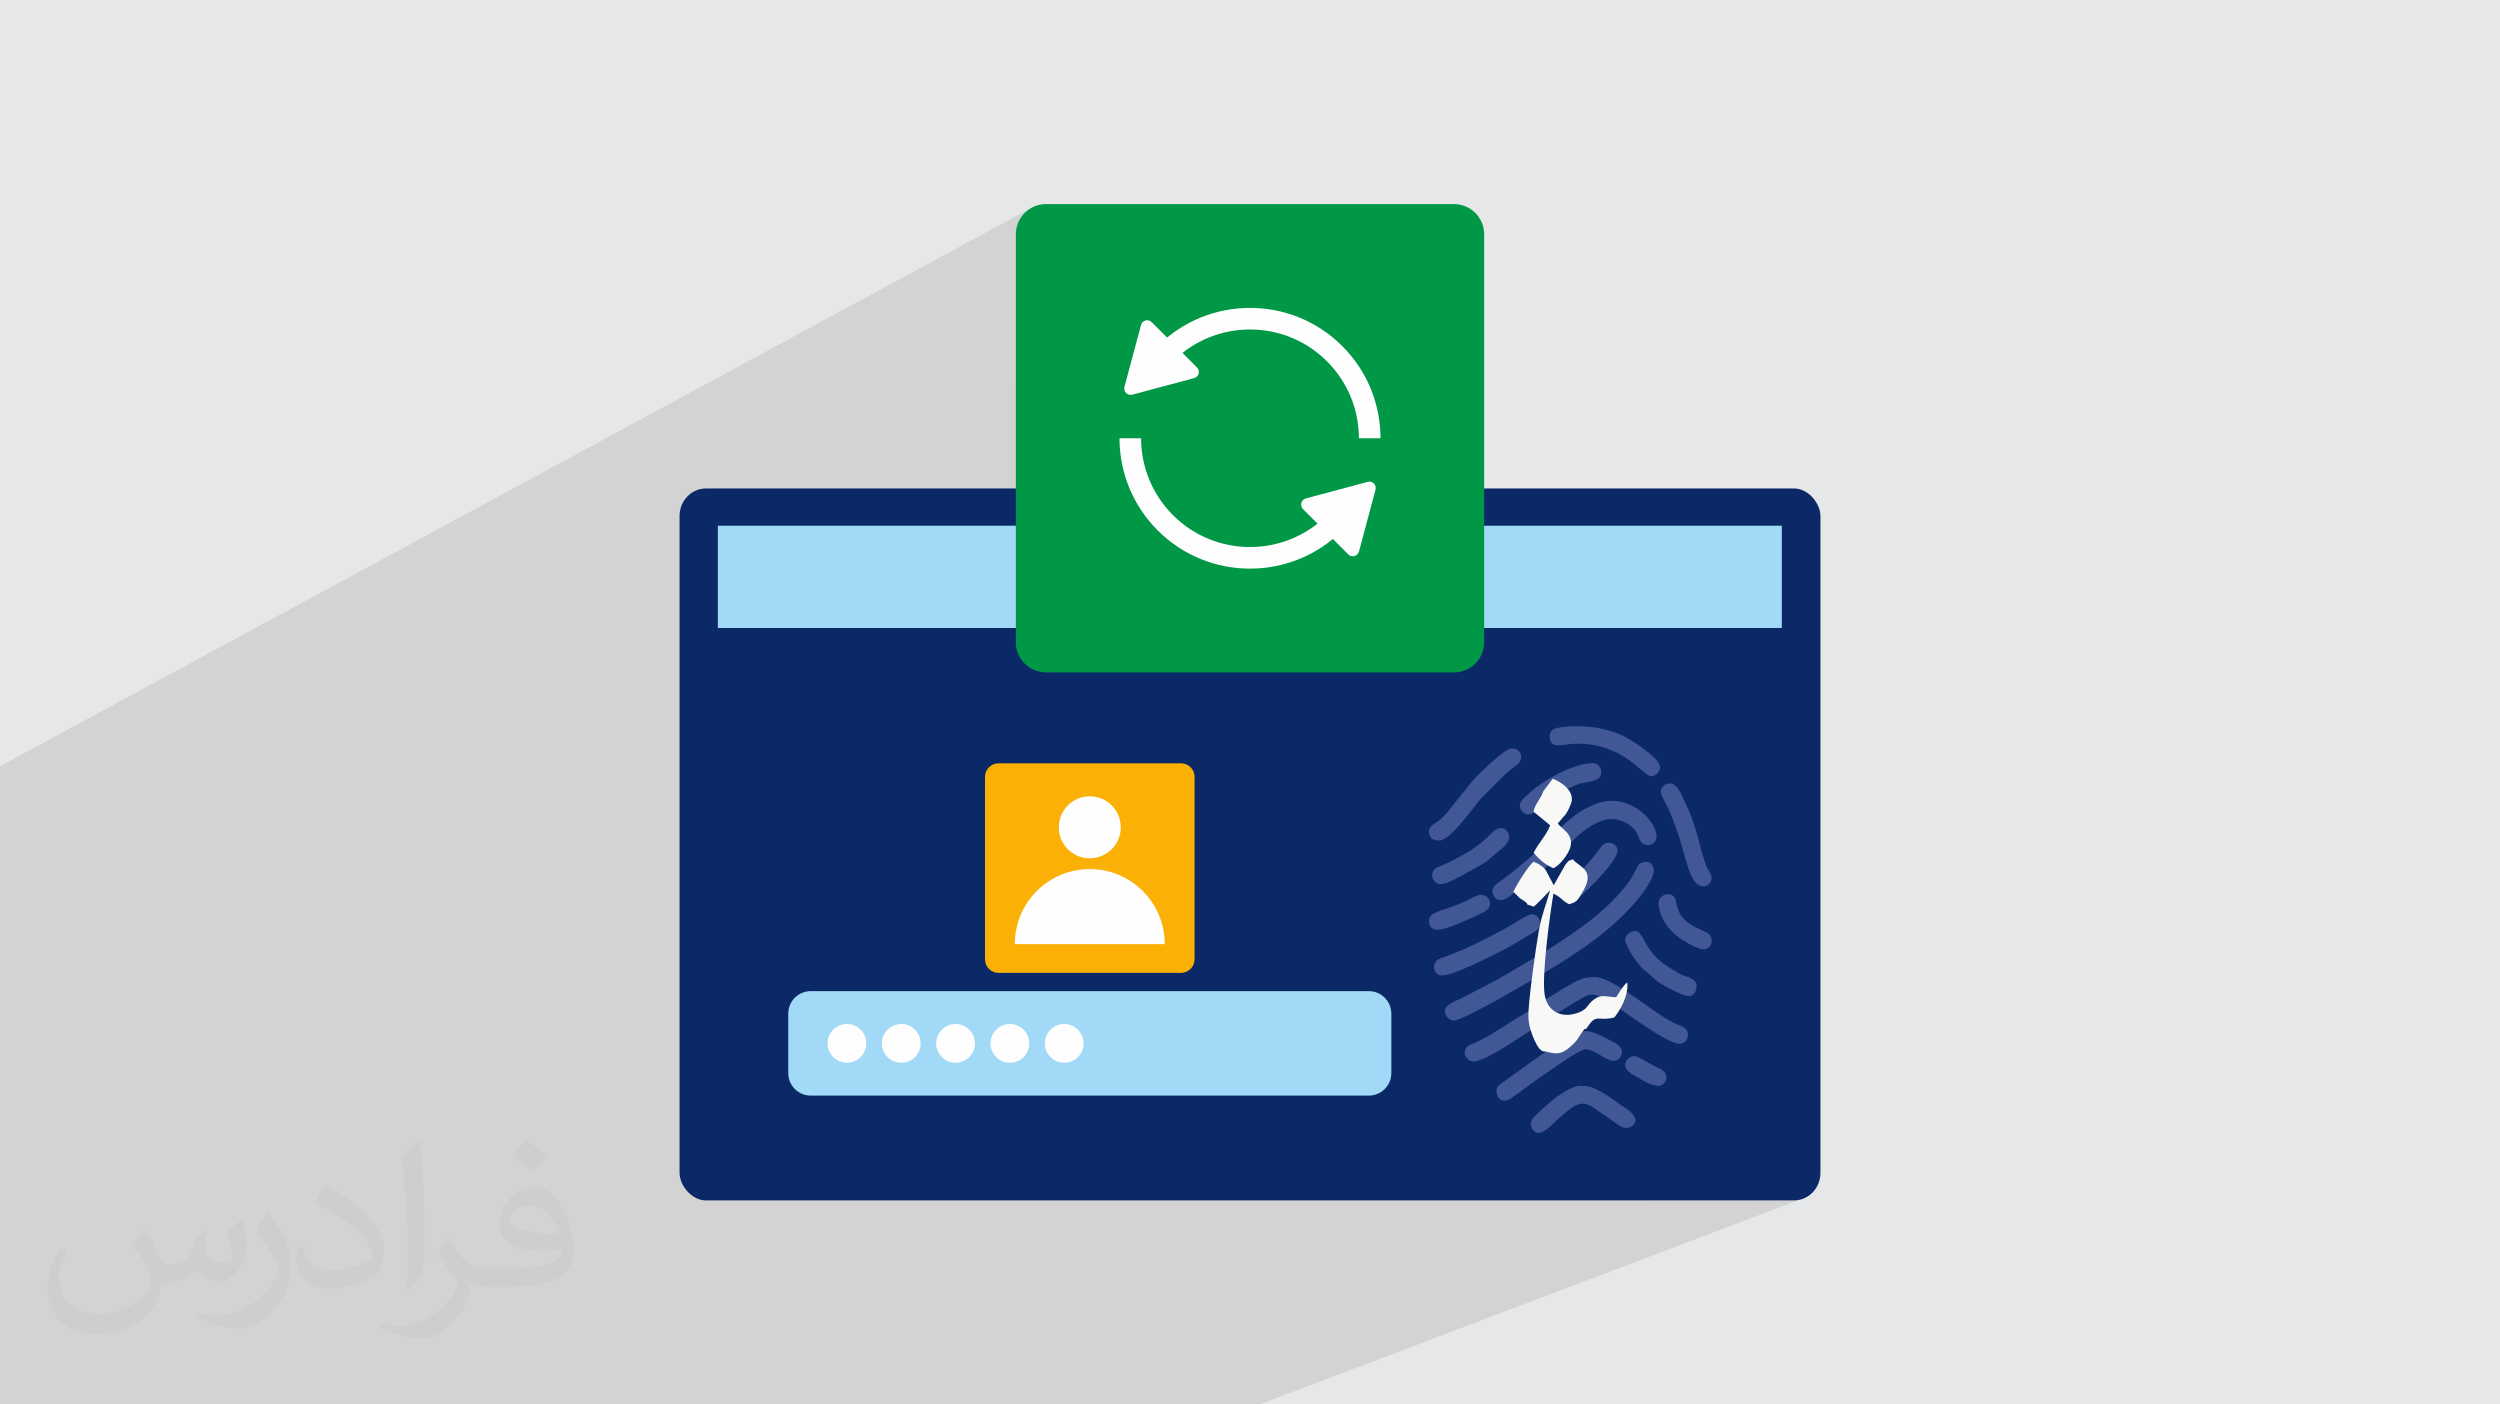 <?xml version="1.0" encoding="UTF-8"?>
<!DOCTYPE svg PUBLIC "-//W3C//DTD SVG 1.1//EN" "http://www.w3.org/Graphics/SVG/1.1/DTD/svg11.dtd">
<!-- Creator: CorelDRAW 2020 (64-Bit) -->
<svg xmlns="http://www.w3.org/2000/svg" xml:space="preserve" width="94.192mm" height="52.917mm" version="1.1" style="shape-rendering:geometricPrecision; text-rendering:geometricPrecision; image-rendering:optimizeQuality; fill-rule:evenodd; clip-rule:evenodd"
viewBox="0 0 9404.92 5283.66"
 xmlns:xlink="http://www.w3.org/1999/xlink"
 xmlns:xodm="http://www.corel.com/coreldraw/odm/2003">
 <defs>
  <style type="text/css">
   <![CDATA[
    .fil3 {fill:#0B2967}
    .fil8 {fill:#425896}
    .fil0 {fill:#E6E7E8}
    .fil9 {fill:#F8F9F7}
    .fil6 {fill:#FEFEFE;fill-rule:nonzero}
    .fil5 {fill:#A2D9F7;fill-rule:nonzero}
    .fil10 {fill:#009846;fill-rule:nonzero}
    .fil4 {fill:#0B2967;fill-rule:nonzero}
    .fil7 {fill:#FAB005;fill-rule:nonzero}
    .fil2 {fill:#373435;fill-opacity:0.031}
    .fil1 {fill:#2B2A29;fill-opacity:0.102}
   ]]>
  </style>
 </defs>
 <g id="Layer_x0020_1">
  <polygon class="fil0" points="-0,0 9404.92,0 9404.92,5283.66 -0,5283.66 "/>
  <path class="fil1" d="M-0 4313.59l0 -34.99 0 -7.7 0 -0.35 0 -74.2 0 -79.69 0 -269.6 0 -29.65 0 -35.13 0 -71.24 0 -29.93 0 -59.04 0 -18.89 0 -77.85 0 -64.77 0 -16.16 0 -0.9 0 -56.57 0 -157.91 0 -287.43 0 -59.02 3881.01 -2101.07 -9.38 5.69 -8.75 6.54 -8.07 7.33 -7.33 8.08 -6.54 8.75 -5.69 9.37 -4.79 9.93 -3.81 10.44 -2.81 10.89 -1.72 11.28 -0.59 11.62 0 577.12 482.33 -250.64 5.59 -2.27 5.98 -0.83 6.06 0.7 5.82 2.32 5.27 4.01 49.86 49.86 91.72 -47.38 21.58 -10.65 21.97 -9.53 22.33 -8.41 22.63 -7.29 22.9 -6.16 23.11 -5.05 23.29 -3.92 23.41 -2.8 23.5 -1.69 23.55 -0.56 23.55 0.56 23.5 1.69 23.42 2.8 23.28 3.92 23.12 5.05 22.89 6.16 22.64 7.29 22.32 8.41 21.98 9.53 21.57 10.65 21.14 11.77 20.65 12.89 20.13 14.01 19.55 15.14 18.94 16.26 18.28 17.37 8.56 8.77 8.31 8.94 8.06 9.11 7.82 9.28 7.57 9.45 7.31 9.6 7.07 9.76 6.8 9.91 6.56 10.05 6.29 10.18 6.03 10.33 5.77 10.46 5.51 10.59 5.24 10.72 4.97 10.84 4.71 10.95 4.44 11.07 4.16 11.18 3.89 11.28 3.61 11.39 3.33 11.48 3.07 11.57 2.79 11.66 2.5 11.75 2.22 11.82 1.93 11.91 1.64 11.97 1.36 12.04 1.06 12.1 0.77 12.16 0.47 12.22 0.18 12.27 -670.7 329.03 178.74 0 205.03 -100 6.11 -2.56 232.84 -62.39 6.57 -0.84 6.2 0.91 5.59 2.43 4.77 3.71 3.7 4.77 2.43 5.6 0.9 6.2 -0.84 6.57 -36.32 135.58 1564.7 0 0 62.14 0.67 0 0 2273.94 -523.78 202.17 564.75 0 20.83 -2.12 19.43 -6.06 -2046.88 775.96 -547.21 0 -698.49 0 -2.18 0 -101.02 0 -152.43 0 -4.03 0 -1.77 0 -2.01 0 -8.37 0 -42.01 0 -57.01 0 -0.03 0 -4.62 0 -23.86 0 -74.04 0 -64.1 0 -0.76 0 -4.66 0 -11.9 0 -0.05 0 -0.01 0 -43.77 0 -20.7 0 -35.02 0 -117.5 0 -0.06 0 -34.23 0 -5.84 0 -3.16 0 -3.59 0 -51.59 0 -12.79 0 -19.33 0 -4.57 0 -3.17 0 -38.49 0 -14.1 0 -0.23 0 -13.55 0 -4.45 0 -1.01 0 -2.81 0 -46.3 0 -51.47 0 -14.13 0 -24.91 0 -4.81 0 -12.87 0 -0.98 0 -11.17 0 -14.66 0 -0.6 0 -23.01 0 -0.02 0 -2.37 0 -8.09 0 -4.35 0 -4.01 0 -13.13 0 -7.48 0 -5.02 0 -6.22 0 -1.17 0 -0.55 0 -5.57 0 -4.47 0 -19.25 0 -15.7 0 -24.95 0 -0.01 0 -3.94 0 -39.39 0 -28.64 0 -16.64 0 -58.42 0 -9.03 0 -17.94 0 -6.88 0 -67.41 0 -0.02 0 -0.01 0 -32.21 0 -15.63 0 -13.61 0 -22.07 0 -30.77 0 -47.25 0 -19.92 0 -0.02 0 -0.01 0 -25.36 0 -19.67 0 -24.63 0 -57.64 0 -20.48 0 -0.05 0 -29.87 0 -52 0 -36.37 0 -12.29 0 -0.98 0 -2.97 0 -0.03 0 -0.45 0 -2.83 0 -2.07 0 -14.19 0 -27.52 0 -20.52 0 -0.05 0 -12.37 0 -15.3 0 -10.68 0 -0.03 0 -25.1 0 -1.08 0 -9.03 0 -0.42 0 -24.97 0 -1.36 0 -7.51 0 -11.23 0 -0.02 0 -6.29 0 -6.49 0 -2.26 0 -0.14 0 -1.55 0 -6.74 0 -0.71 0 -34.81 0 -27.59 0 -35.52 0 -0.01 0 -13.3 0 -5.9 0 -0.55 0 -0.01 0 -0.02 0 -0.18 0 -10.33 0 -5.07 0 -0.03 0 -0.06 0 -12.76 0 -1.66 0 -3.75 0 -6.44 0 -20.5 0 -16.23 0 -8.62 0 -16.56 0 -2.31 0 -11.72 0 -54.92 0 -19.28 0 -11.42 0 -7.55 0 -8.41 0 -0.02 0 -7.95 0 -12.11 0 -14.85 0 -15.4 0 -17.96 0 -33.61 0 -7.33 0 -1.07 0 -0.01 0 -0.05 0 -3.72 0 -20.22 0 -4.3 0 -14.18 0 -1.56 0 -8.2 0 -4.44 0 -23.75 0 -8.17 0 -1.16 0 -12.31 0 -14.88 0 -14.1 0 -2.38 0 -7.03 0 -0.06 0 -1.36 0 -1.72 0 -31.77 0 -26.37 0 -26.7 0 -4.34 0 -5.33 0 -1.52 0 -19.4 0 -11.49 0 -13.55 0 -2.79 0 -31.85 0 -7.06 0 -8.63 0 -0.02 0 -3.99 0 -20.22 0 -19.59 0 -15.86 0 -27.66 0 -0.82 0 -29.88 0 -13.63 0 -25.14 0 -18.45 0 -42.59 0 -53.25 0 -15.87 0 -8.71 0 -0.01 0 -4.28 0 -9.56 0 -4.14 0 -14.35 0 -0.19 0 -29.45 0 -119.45 0 0 -2.15 0 -6.19 0 -2.66 0 -114.83 0 -25.59 0 -23.32 0 -0.67 0 -1 0 -62.41 0 -2.01 0 -7.34 0 -26.71 0 -49.71 0 -63.06 0 -10.25 0 -213.65 0 -28.12 0 -117.18 0 -7.71 0 -65.82 0 -25.67 0 -2.31 0 -47.87 0 -21.18 0 -6.34 0 -36.33zm181.43 970.07l-0.01 0 0.01 0z"/>
  <path class="fil2" d="M548.54 4627.69c17.95,27.21 29.6,53.36 40.96,82.43 8.45,16.91 12.93,48.09 52.57,48.09 11.61,0 28.28,-3.42 43.06,-11.61 16.63,-8.73 29.32,-21.94 35.94,-42l15.85 -53.36 38.57 -19.02 2.64 2.64c-5.27,20.09 -6.59,39.36 -6.59,54.43 0,44.63 38.57,61.56 69.22,61.56 17.95,0 34.09,-8.73 34.09,-25.11 0,-21.13 -8.98,-57.06 -20.62,-89.29 17.95,-17.95 35.94,-35.94 56.53,-50.47l3.17 1.6c8.98,38.04 14,75.56 14,100.66 0,24.57 -10.83,51.79 -19.81,69.49 -18.49,34.87 -51.25,62.62 -90.87,62.62 -30.1,0 -63.65,-15.07 -86.66,-43.06l-1.32 0c-21.66,26.96 -55.22,51.25 -108.86,51.25l-16.63 0c-2.64,35.41 -10.29,60.49 -21.94,82.95 -31.95,62.34 -126.81,106.47 -216.1,106.47 -124.17,0 -186.51,-71.59 -186.51,-166.96 0,-58.91 19.27,-113.6 48.88,-152.42l24.29 10.04c-18.49,35.41 -30.91,68.68 -30.91,101.45 0,89.29 72.66,131.83 156.4,131.83 77.68,0 173.83,-49.41 191.28,-106.72 -6.59,-62.62 -30.1,-91.93 -66.04,-148.99 10.83,-19.02 24.83,-38.04 42.28,-58.38l3.17 0 0 0 0 0 -0.02 -0.09zm1432.13 -336.04c26.15,16.39 51.79,35.66 76.87,57.85 -14,19.81 -31.45,37.79 -53.11,53.64 -25.11,-20.34 -50.19,-37.79 -75.84,-56.27 17.42,-19.55 34.62,-38.29 52.04,-55.22l0 0 0 0 0 0 0 0 0 0 0.03 0zm13.47 244.11c-42.28,0 -76.87,27.75 -76.87,48.34 0,44.13 84.53,57.85 185.72,57.31 -12.68,-51.79 -57.06,-105.68 -108.86,-105.68l0.01 0.03zm-94.86 236.19c54.96,0 103.04,-1.6 139.74,-10.83 40.96,-10.29 75.56,-30.91 75.56,-45.17 0,-3.7 0,-8.19 -1.32,-11.89 -22.98,2.11 -49.41,2.11 -72.38,2.11 -74.49,0 -131.55,-16.91 -154.02,-58.66 -5.55,-11.61 -9.51,-24.57 -9.51,-39.36 0,-40.43 17.42,-79.79 48.09,-107 25.61,-22.45 53.89,-36.44 82.67,-36.44 52.04,0 93.51,41.75 122.57,107.54 15.85,35.94 26.68,77.4 26.68,129.72 0,34.87 -9.51,64.19 -31.17,85.85 -40.43,39.11 -114.92,53.89 -229.04,53.89l-51.79 0 0 0 -13.47 0c-28.28,0 -48.62,-5.02 -64.72,-17.42l-2.64 0c0.79,6.59 1.32,12.93 1.32,19.02 0,25.61 -8.45,58.38 -25.61,84.53 -50.72,75.3 -105.68,108.04 -153.24,108.04 -48.09,0 -107,-18.49 -160.11,-42.54l9.51 -18.49c17.17,7.13 40.96,11.89 73.7,11.89 85.85,0 198.66,-82.43 212.66,-163 -3.17,-6.59 -8.98,-15.32 -17.17,-24.57 -25.11,-29.85 -40.96,-54.68 -55.75,-80.83 12.68,-25.11 24.29,-45.17 35.13,-63.4l4.49 -0.53c36.72,74.77 69.99,117.55 144.23,117.55l11.61 0 0 0 53.89 0 0 0 0 0 0 0 0 0 0 0 0.09 0.01zm-371.98 79c6.34,-34.34 6.87,-72.91 6.87,-108.86l0 -53.36c0,-99.6 -12.68,-244.36 -22.98,-338.68 17.95,-19.27 43.06,-42 62.87,-57.31l5.81 1.6c13.47,118.62 16.63,256 16.63,383.06 0,33.3 -1.32,65.79 -4.49,89.55 -1.85,30.1 -19.27,52.83 -56.53,87.7l-8.19 -3.7zm-382.8 -157.19c1.85,46.77 24.83,83.49 105.15,83.49 49.93,0 92.19,-12.93 138.96,-35.13 8.45,-3.7 12.93,-8.73 12.93,-12.93 0,-29.32 -22.45,-68.15 -60.23,-103.55 -36.72,-33.3 -85.34,-62.62 -130.76,-82.18 -15.6,-6.59 -20.62,-13.47 -20.62,-20.09 0,-13.47 17.95,-41.75 32.77,-62.09l5.02 -0.53c52.04,27.21 110.17,67.64 153.24,112.53 39.11,41.47 63.4,83.49 63.4,129.19 0,33.81 -10.29,65.51 -26.96,95.11 -57.06,28.79 -117.83,50.72 -178.06,50.72 -73.17,0 -123.1,-34.34 -123.1,-114.92 0,-8.73 0,-22.19 3.17,-39.64l25.11 0 0 0 0 0 0 0 0 0 0 0 -0.02 0zm-132.37 -132.9l45.45 73.45c16.63,27.21 32.23,56.81 32.23,103.55l0 59.7c0,48.34 -30.91,100.13 -80.83,151.38 -39.11,34.62 -73.7,49.41 -105.68,49.41 -47.55,0 -101.98,-14.79 -164.85,-41.75l7.13 -18.49c19.81,5.27 42.79,9.77 71.06,9.77 90.36,-0.53 182.8,-66.57 225.08,-147.15 5.02,-9.26 6.87,-17.95 6.87,-24.04 0,-9.26 -5.02,-19.55 -8.98,-28.79 -22.98,-43.31 -48.62,-82.95 -76.87,-119.68 14.79,-23.25 29.6,-45.7 45.7,-67.9l3.7 0.53 0 0 0 0 0 0 0 0 0 0 -0.02 0.01z"/>
  <g id="_2017706665120">
   <g>
    <rect class="fil3" x="2556.48" y="1837.6" width="4291.96" height="2678.28" rx="99.32" ry="103.68"/>
    <polygon class="fil4" points="2701.13,4313.71 6703.79,4313.71 6703.79,2039.77 2701.13,2039.77 "/>
    <polygon class="fil5" points="2700.47,2362.48 6703.12,2362.48 6703.12,1977.64 2700.47,1977.64 "/>
    <g>
     <g>
      <path class="fil5" d="M5234.2 3813.37l0 223.48c0,46.8 -37.97,84.74 -84.72,84.74l-2099.44 0c-46.8,0 -84.73,-37.94 -84.73,-84.74l0 -223.48c0,-46.79 37.93,-84.74 84.73,-84.74l2099.44 0c46.75,0 84.72,37.95 84.72,84.74z"/>
      <path class="fil6" d="M3258.95 3925.12c0,40.36 -32.53,72.9 -72.92,72.9 -40.08,0 -72.9,-32.54 -72.9,-72.9 0,-40.1 32.82,-72.92 72.9,-72.92 40.39,0 72.92,32.82 72.92,72.92z"/>
      <path class="fil6" d="M3463.31 3925.12c0,40.36 -32.54,72.9 -72.92,72.9 -40.08,0 -72.9,-32.54 -72.9,-72.9 0,-40.1 32.82,-72.92 72.9,-72.92 40.38,0 72.92,32.82 72.92,72.92z"/>
      <path class="fil6" d="M3667.66 3925.12c0,40.36 -32.53,72.9 -72.89,72.9 -40.1,0 -72.92,-32.54 -72.92,-72.9 0,-40.1 32.82,-72.92 72.92,-72.92 40.36,0 72.89,32.82 72.89,72.92z"/>
      <path class="fil6" d="M3872.02 3925.12c0,40.36 -32.53,72.9 -72.9,72.9 -40.09,0 -72.91,-32.54 -72.91,-72.9 0,-40.1 32.82,-72.92 72.91,-72.92 40.37,0 72.9,32.82 72.9,72.92z"/>
      <path class="fil6" d="M4076.38 3925.12c0,40.36 -32.53,72.9 -72.9,72.9 -40.09,0 -72.91,-32.54 -72.91,-72.9 0,-40.1 32.82,-72.92 72.91,-72.92 40.37,0 72.9,32.82 72.9,72.92z"/>
      <path class="fil7" d="M4493.88 2922.4l0 686.59c0,28.08 -22.76,50.84 -50.84,50.84l-686.58 0c-28.09,0 -50.84,-22.77 -50.84,-50.84l0 -686.59c0,-28.08 22.76,-50.84 50.84,-50.84l686.58 0c28.09,0 50.84,22.77 50.84,50.84z"/>
      <path class="fil6" d="M4216.35 3112.4c0,64.35 -52.34,116.54 -116.69,116.54 -64.35,0 -116.51,-52.19 -116.51,-116.54 0,-64.5 52.16,-116.67 116.51,-116.67 64.35,0 116.69,52.17 116.69,116.67z"/>
      <path class="fil6" d="M3817.67 3551.7c0,-156.04 126.23,-282.26 281.89,-282.26 155.65,0 282.25,126.22 282.25,282.26l-564.15 0z"/>
     </g>
     <g id="_2474014253808">
      <g>
       <path class="fil8" d="M6197.32 3242.68c-49.91,0 -26.72,24.23 -85.92,96.27 -68.31,83.1 -146.2,140.1 -234.27,198.84 -79.53,53.04 -158.95,97.11 -240.09,145.25l-143.38 74.68c-16.13,6.66 -46.24,19.42 -53.81,32.95 -12.51,22.41 7.51,48.14 28.95,48.52 20.83,0.38 116.27,-51.9 144.05,-66.81 11.37,-6.11 19.06,-9.99 29.02,-15.79 155.24,-90.15 337.54,-186.98 463.62,-313.04 40.37,-40.37 89.41,-93.02 111.6,-148.31 15.27,-38.01 -11.65,-52.57 -19.77,-52.57l0 -0.02 0 0.02z"/>
       <path class="fil8" d="M5614.86 3353.18c0,20.05 20.84,50.9 64.02,19.23l123.26 -97.78c25.02,-21.16 49.17,-48.03 68.39,-63.03 14.28,-11.15 57.83,-71.54 117.8,-106.23 47.52,-27.5 87.3,-34.52 134.56,-6.29 15.78,9.42 27.65,20.98 36.63,38.04 9.38,17.78 9.57,36.47 33.42,41.1 24.37,4.69 62.68,-17.69 18.8,-84.35 -29.79,-45.27 -88.21,-81.17 -148.83,-81.17 -46,0 -78.48,19.3 -110.57,35.8 -19.94,10.25 -65.15,48.48 -82.89,66.45l-47.71 50.84c-35.37,35.79 -118.17,105.84 -159.54,136.18 -10.05,7.37 -16.69,12.72 -27.7,20.1 -9.73,6.53 -19.63,16.53 -19.63,31.14l0.03 0 -0.04 -0.03z"/>
       <path class="fil8" d="M5800.05 3786.31c0,23.24 16.31,35.86 29.88,35.86 26.13,0 124.82,-80.66 158.31,-80.66 19,0 33.02,9 46.83,15.91 9.66,4.82 12.01,6.48 20.66,12.2l133.25 90.78c28.04,18.69 100.09,66.31 130.83,66.31 28.76,0 42.81,-44.59 16.05,-60.85 -7.46,-4.54 -16.41,-7.96 -24.57,-11.25 -86.92,-35.16 -236.79,-178.81 -314.05,-178.81 -51.14,0 -69.66,17.78 -117.52,43.77l-66.5 41.02c-6.82,4.94 -13.12,15.32 -13.12,25.71l-0.02 0.01 -0.02 0z"/>
       <path class="fil8" d="M5629.79 4102.94c0,38.34 29.69,46.95 57.26,27.39l60.5 -44.05c14.84,-10.74 26.68,-20.01 41.73,-29.95 26.81,-17.69 149.64,-108.72 175.05,-108.72 40.52,0 82.18,50.93 113.67,42.26 21.96,-6.04 39.53,-39.52 2.91,-63.25l-52.58 -28.07c-7.96,-3.27 -10.73,-5.36 -18.27,-8.61 -9.89,-4.23 -30.37,-11.03 -42.73,-11.03 -49.77,0 -146.1,74.82 -182.19,98.56 -13.77,9.06 -25.98,18.39 -40.1,28.61l-102.49 73.75c-7,5.82 -12.73,11.43 -12.73,23.12l0.01 0.02 -0.03 -0.01z"/>
       <path class="fil8" d="M5375.88 3126.17c0,29.36 17.33,35.84 38.83,35.84 42.42,0 130.94,-128.8 154.65,-155.98l96.91 -97.24c8.24,-7.19 12.44,-10.43 21.56,-17.26 7.89,-5.94 14.45,-10.88 21.82,-17.01 22.57,-18.69 15.86,-58.97 -23.12,-58.97 -25.58,0 -132,102.89 -148.1,123.72l-86.57 107.58c-11.85,15.86 -23.22,27.05 -38.01,39.66 -12.14,10.34 -37.98,19.6 -37.98,39.68l0.02 0 0 0z"/>
       <path class="fil8" d="M5758.23 4228.4c0,5.01 5.49,17.95 8.36,21.51 5.4,6.7 11.21,10.22 17.33,11.33l9.11 0c23.33,-3.87 49.98,-35.29 74.97,-57.53 94.4,-84.09 94.54,-56.43 203.28,16.34 23.12,15.48 27.62,23.26 51.41,23.26 9.08,0 65.36,-24.48 -4.76,-72.91 -8.77,-6.05 -14.59,-9.42 -23.35,-15.49 -21.09,-14.61 -52.15,-37.98 -73.43,-49.05 -34.33,-17.85 -41.65,-20.87 -77.71,-20.87 -36.06,0 -105.06,52.69 -127.74,75.39 -14.15,14.17 -57.44,44.85 -57.44,68l0 0 -0.02 0.02z"/>
       <path class="fil8" d="M5829.92 2767.74c0,56.43 48.99,29.87 101.55,29.87 182.11,0 247.5,122.46 280.79,122.46 15.87,0 32.86,-16.97 32.86,-32.86 0,-34.32 -90.67,-90.92 -118.89,-108.12 -50.08,-30.49 -120.31,-46.28 -187.42,-47.2l-12.2 0c-22.12,0.29 -43.73,2.22 -63.99,5.81 -16.87,3 -32.69,10.73 -32.69,30.02l0 0 -0.01 0z"/>
       <path class="fil8" d="M5423.67 3669.81c45.35,0 193.62,-76.22 247.97,-104.51l88.32 -52.07c13.21,-8.05 34.11,-19 34.11,-37.57 0,-21.15 -12.34,-35.84 -32.86,-35.84 -15.34,0 -79.36,43.21 -100.53,54.79l-104.57 53.73c-17.96,8.3 -34.75,17.05 -53,24.65 -19.55,8.15 -36.82,14.73 -55.49,22.19 -18.17,7.26 -41.02,9.67 -49.49,28.33 -9.29,20.41 3.51,46.32 25.56,46.32l-0.02 -0.01 -0.01 0z"/>
       <path class="fil8" d="M6248.1 2976.82c0,16.93 11.54,31.98 17.92,44.8 64.62,129.83 69.91,228.84 104.32,286.98 31.87,53.86 90.54,13.81 59.99,-30.13 -5.39,-7.77 -8.15,-11.93 -11.64,-21.22 -25.49,-67.61 -34.21,-148.91 -79.03,-237.6 -13.88,-27.48 -27.47,-72.7 -58.73,-72.7 -15.98,0 -32.86,15.34 -32.86,29.88l0.03 -0.02 0 0.01z"/>
       <path class="fil8" d="M6113.68 3538.39c0,3.45 13.45,31.25 16.45,37.31 11.78,23.82 30.3,46.15 47.14,66.35l59.67 50.85c24.69,17.79 96.48,54.57 115.69,54.57 16.95,0 29.86,-14.9 29.86,-38.82 0,-29.75 -41.85,-32.97 -62.65,-44.89 -24.33,-13.96 -45.09,-25.43 -67.57,-42.95 -66.93,-52.11 -71.72,-118.27 -99.78,-118.27 -20.25,0 -38.83,15.31 -38.83,35.86l0 0.02 0.01 -0.02z"/>
       <path class="fil8" d="M5749.27 3063.45c24.89,0 39.27,-21.89 66.41,-44.12 17.41,-14.25 43.15,-33.02 63.99,-43.54 83.23,-42 72.48,-25.56 118.74,-39.58 42.13,-12.75 26.68,-65.69 -6.61,-65.16 -74.37,1.22 -185.75,63.51 -241.79,115.44 -10.48,9.73 -29.18,23.49 -32.17,39.74 -3.29,17.83 14.03,37.24 31.47,37.24l-0.02 0 -0.02 -0.01z"/>
       <path class="fil8" d="M5387.82 3293.44c0,15.98 15.35,32.86 29.88,32.86 26.23,0 72.1,-27.2 94.63,-39.79 51.65,-28.86 66.83,-32.61 113.77,-74.42 22.21,-19.77 51.48,-37.03 51.48,-65.02 0,-12.14 -20.71,-59.1 -69.45,-9.72 -34.78,35.24 -64.32,56.63 -107.79,80.39 -38.67,21.12 -44.69,25.66 -84.43,41.02 -14.96,5.78 -28.06,15.51 -28.06,34.67l-0.03 -0.02 0 0.03z"/>
       <path class="fil8" d="M5510.31 3962.54c0,13.51 14.55,28.2 28.92,30.66 25.59,4.39 99.08,-40.77 121.01,-53.99l109.36 -69.85c10.43,-6.89 27.48,-16.2 27.48,-32.27 0,-25.09 -13.73,-35.84 -35.86,-35.84 -14.76,0 -132.68,80.09 -161.3,95.59l-49.03 25.66c-13.42,5.28 -40.6,9.51 -40.6,40.05l0 0 0.01 -0.01z"/>
       <path class="fil8" d="M5871.74 3362.15c0,21.75 11.7,35.86 32.86,35.86 16.53,0 24.3,-11.99 33.75,-20.01 35.21,-29.9 153.58,-145.55 146.71,-181.52 -5.43,-28.41 -42.48,-35.39 -61.52,-11.1 -41.82,53.3 -34.65,48.32 -85.39,99.8 -5.73,5.81 -5.91,7.09 -10.88,13.03 -5.23,6.27 -6.78,6.11 -12.79,11.09 -12.01,9.91 -42.74,36.93 -42.74,52.86l0 0 0 -0.01z"/>
       <path class="fil8" d="M6239.14 3397.99c0,20.43 11.14,50.37 19.11,64.51 11,19.55 23.14,33.28 38.33,48.29 17.04,16.89 82.68,60.43 112.83,60.43 31.27,0 45.02,-48.14 7.8,-64.54 -14.09,-6.21 -22.36,-9.98 -34.67,-16.1 -87.95,-43.67 -68.45,-97.76 -85.61,-117.52 -18.59,-21.42 -57.78,-3.76 -57.78,24.92l-0.01 0 0 0.01z"/>
       <path class="fil8" d="M5375.88 3463.72c0,61.4 80.09,22.94 118.2,7.68 23.03,-9.21 40.71,-16.94 62.03,-27.61 10.73,-5.38 19.61,-9.06 29.94,-14.84 39.6,-22.21 13.84,-75.39 -29.63,-59.59 -10.48,3.79 -20.11,9.64 -30.18,14.71 -12.2,6.13 -20.03,9.26 -32.84,14.95 -61.4,27.37 -117.52,29.5 -117.52,64.71l0 -0.02 0 0.01z"/>
       <path class="fil8" d="M6113.68 4004.36c0,25.93 27.54,36.88 49.07,49.52 24.28,14.27 50.92,31.13 76.4,31.13 25.66,0 51.69,-45.66 0.87,-66.6 -28.75,-11.85 -76.01,-45.04 -90.03,-45.19 -18.97,-0.2 -36.31,14.25 -36.31,31.13l0 0.03 0 -0.02z"/>
      </g>
      <g>
       <path class="fil9" d="M5718.6 3379.83c6.06,3.84 9.65,4.83 15.87,10.1 18.76,15.96 6.46,2.74 11.33,12.91l24.44 7.85c11.13,-10.35 19.08,-17.63 27.65,-26.56l33.43 -34.89c-15.25,55.68 -30.72,88.44 -42.21,151.65 -10.47,57.6 -41.41,275.05 -39.39,325.16 2.56,63.66 43.66,129.41 46.86,122.81 0.59,-1.25 2.45,3.25 3.56,4.96 41.05,5.18 61.51,21.58 101.05,-10.76 36.45,-29.83 34.55,-38.81 50.79,-59.94 9.34,-12.14 3.87,-10.81 15.7,-12.99 39.63,-62.27 40.1,-25.37 105.63,-42.73 21.27,-26.95 53.88,-81.29 48.37,-131.64 -15.63,11.47 -31.65,40.37 -41.85,55.71 -42.18,-0.96 -55.13,-13.86 -86.75,11.11 -24.06,18.98 -19.03,33.62 -56.22,47.22 -64.39,23.53 -116.13,-6.22 -125.99,-67.97 -11.55,-72.24 19.87,-299.57 33.08,-380.32 30.03,15.3 32.89,25.31 58.11,40.22 31.02,-8.31 32.49,-16.01 46.24,-37.39 59.66,-92.92 -5.69,-99.9 -31.54,-131.66 -17.35,7.71 -10.25,-1.54 -28.3,20.8l-43.37 76.7 -30.24 -57.22c-11.73,-15.19 -26.24,-23.08 -45.22,-31.2 -17.8,11.71 -65.63,88.5 -76.39,113.32 8.56,8.54 13.84,12.75 25.39,24.81l-0.02 -0.01 0 -0.05z"/>
       <path class="fil9" d="M5805.9 2976.57c-11.12,32.03 -29.42,44.5 -37.12,76.74 24.91,20.96 41.22,32.72 62.73,51.51 -12.58,36.19 -43.21,64.95 -61.85,103.02 17.61,23.02 44.47,45.57 73.52,58.37 25.4,-9.62 57.15,-54.71 63.7,-76.99 15.44,-52.47 -32.19,-69.01 -46.34,-91.76 24.76,-30.37 32.44,-30.89 48.27,-71.38 21.19,-48.14 -37.11,-85.53 -67.45,-96.61l-35.46 47.1 0 0z"/>
      </g>
     </g>
    </g>
   </g>
   <g>
    <path class="fil10" d="M5583.38 881.43l0 1534.57c0,62.77 -50.87,113.65 -113.63,113.65l-1534.58 0c-62.75,0 -113.63,-50.87 -113.63,-113.65l0 -1534.57c0,-62.77 50.87,-113.65 113.63,-113.65l1534.58 0c62.75,0 113.63,50.87 113.63,113.65z"/>
    <path class="fil6" d="M4492.34 1422.38l-232.85 62.38c-17.8,4.78 -34.1,-11.54 -29.33,-29.35l62.38 -232.85c4.76,-17.81 27.02,-23.75 40.06,-10.72l170.47 170.47c13.03,13.02 7.07,35.3 -10.73,40.07z"/>
    <path class="fil6" d="M5193.4 1648.6l-81.23 0.2c-0.26,-109.49 -42.96,-212.34 -120.21,-289.59 -159.66,-159.66 -419.38,-159.66 -579.02,0l-57.43 -57.45c191.31,-191.32 502.58,-191.32 693.9,0 92.53,92.52 143.68,215.71 143.99,346.84z"/>
    <path class="fil6" d="M5049.41 1995.65c-191.32,191.33 -502.59,191.33 -693.9,0 -92.53,-92.51 -143.69,-215.7 -144,-346.84l81.24 -0.2c0.24,109.49 42.96,212.35 120.2,289.59 159.65,159.68 419.37,159.68 579.02,0l57.44 57.45z"/>
    <path class="fil6" d="M4912.57 1875.08l232.84 -62.39c17.81,-4.77 34.1,11.55 29.33,29.36l-62.37 232.85c-4.78,17.8 -27.04,23.76 -40.07,10.72l-170.47 -170.47c-13.04,-13.03 -7.07,-35.3 10.74,-40.07z"/>
   </g>
  </g>
 </g>
</svg>
